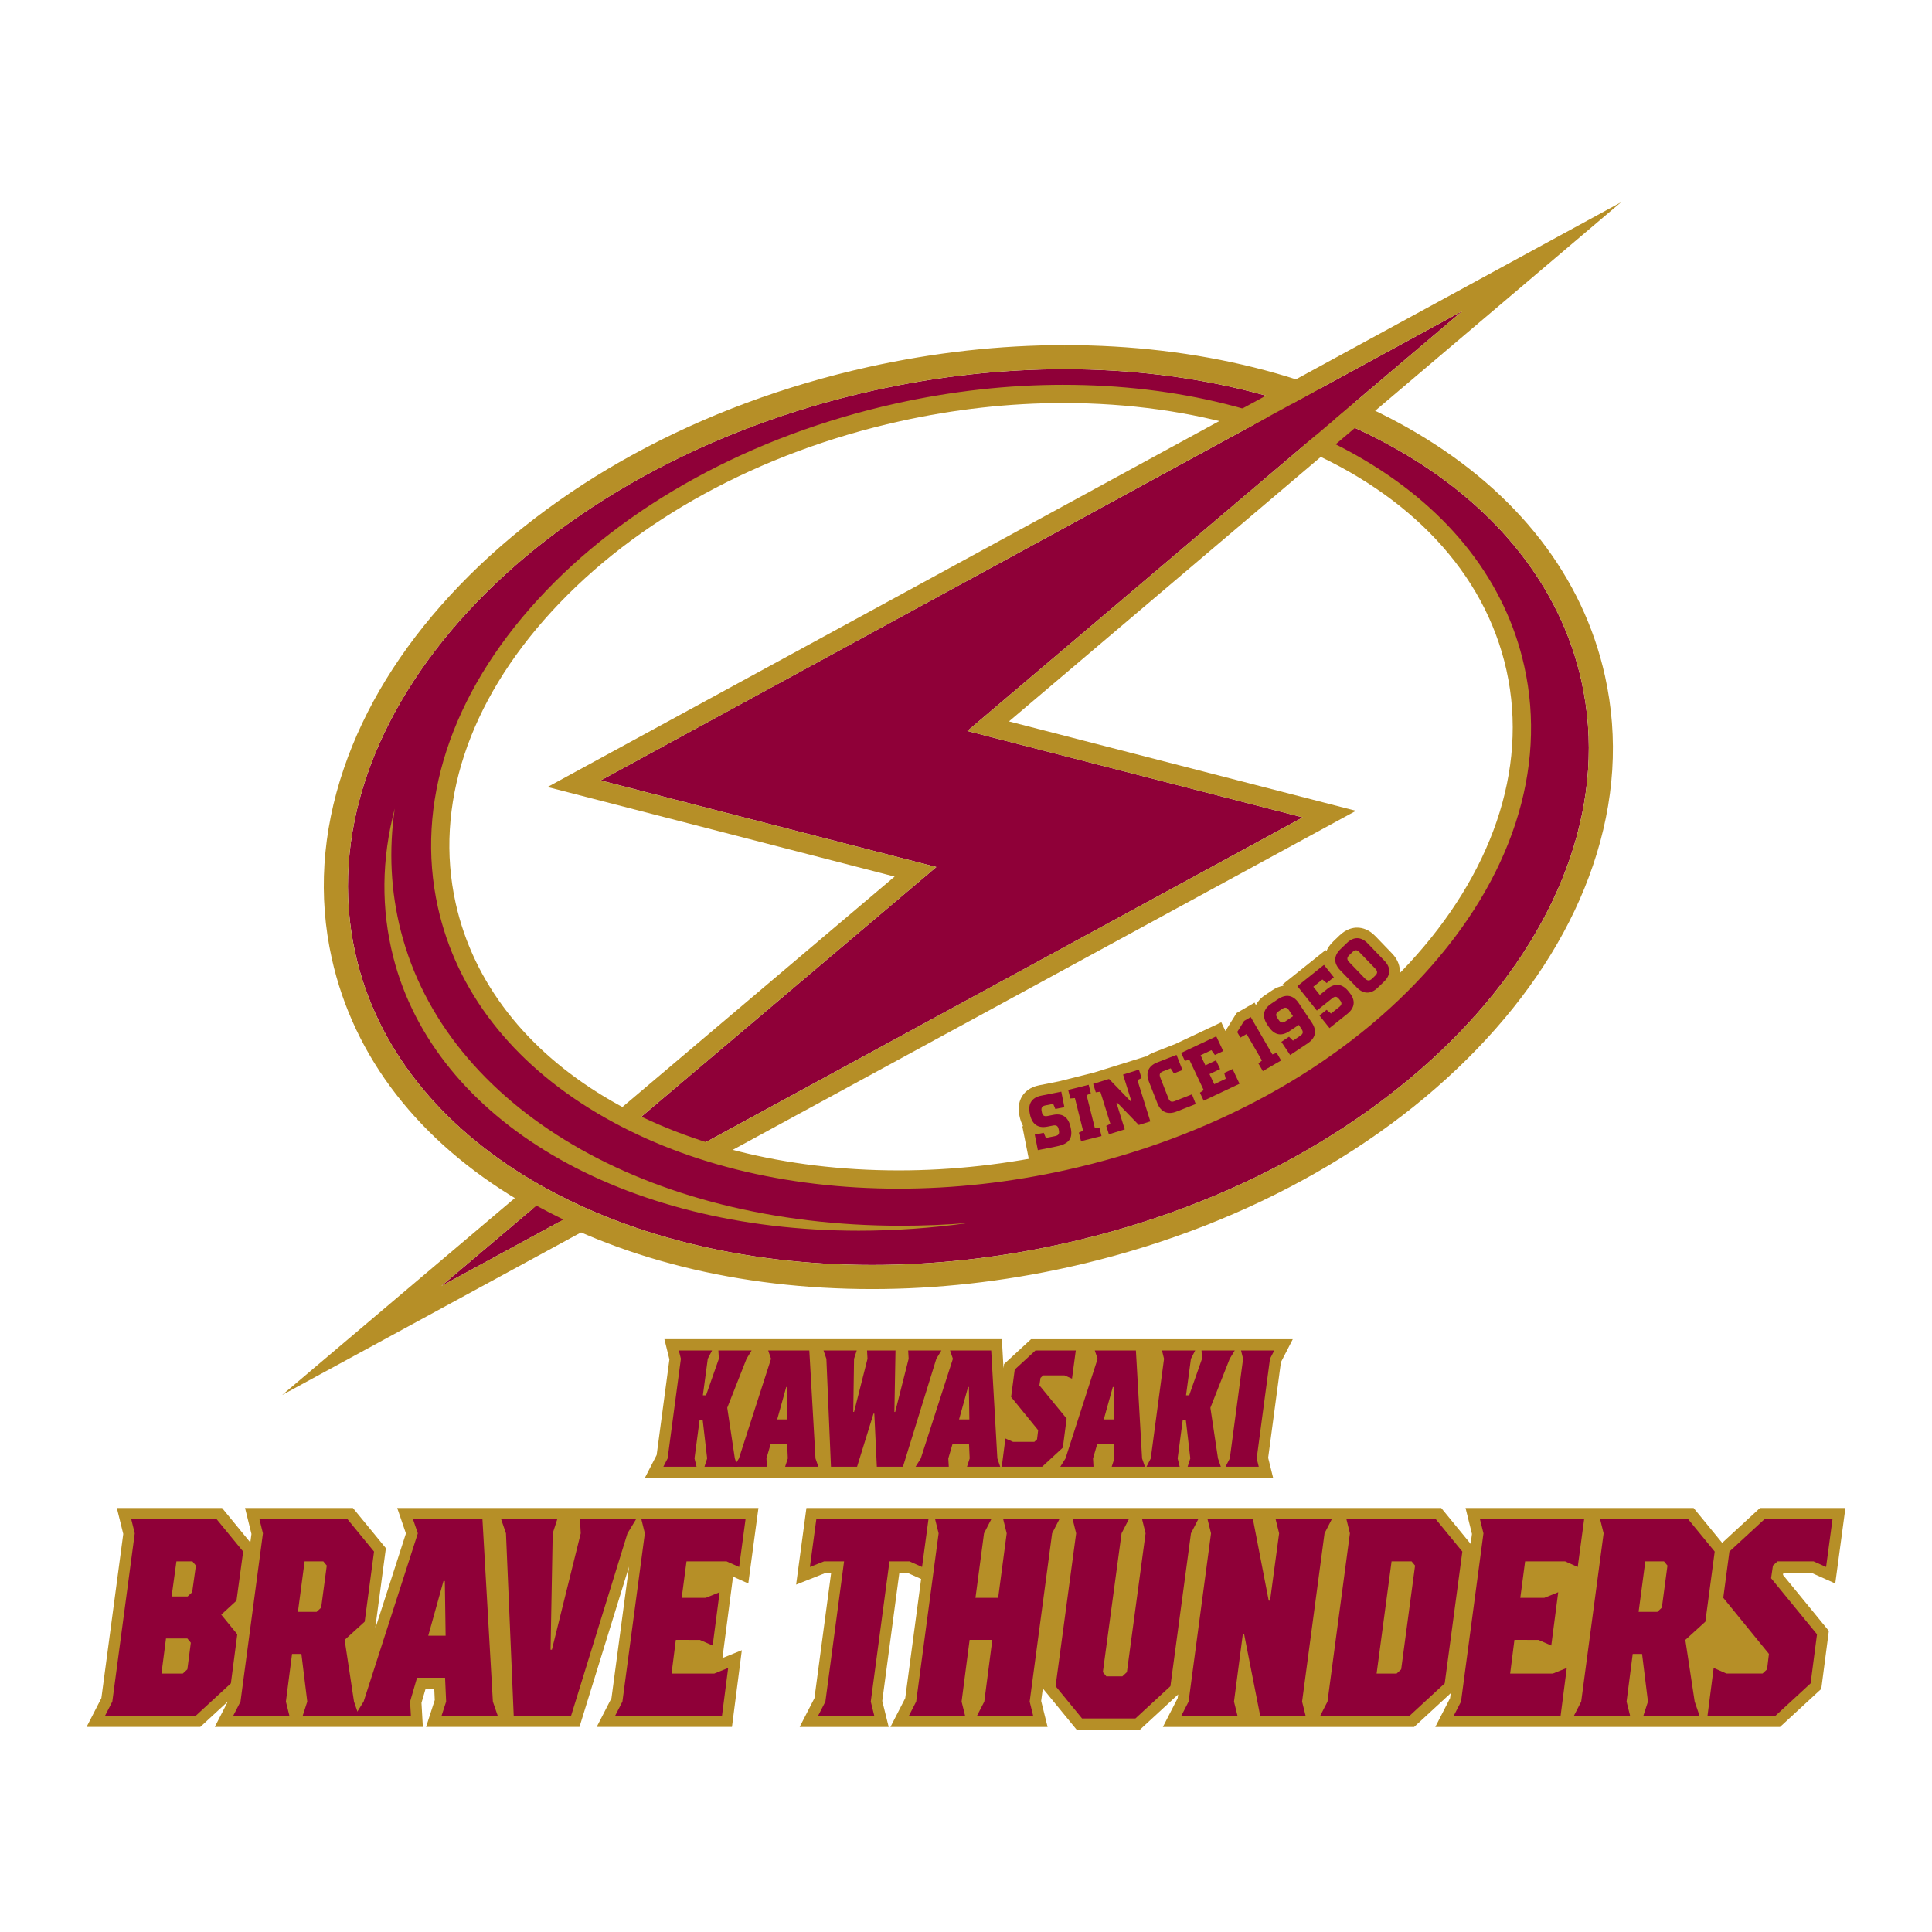 <?xml version="1.0" encoding="utf-8"?>
<!-- Generator: Adobe Illustrator 25.2.1, SVG Export Plug-In . SVG Version: 6.00 Build 0)  -->
<svg version="1.1" id="レイヤー_1" xmlns="http://www.w3.org/2000/svg" xmlns:xlink="http://www.w3.org/1999/xlink" x="0px"
	 y="0px" viewBox="0 0 155 155" style="enable-background:new 0 0 155 155;" xml:space="preserve">
<style type="text/css">
	.st0{fill:#B68F27;}
	.st1{fill:#8F0038;}
	.st2{fill:none;}
</style>
<g>
	<path class="st0" d="M69.97,103.418c-10.696,0-20.468-2.439-28.26-7.053c-8.114-4.805-13.333-11.542-15.094-19.484
		c-1.103-4.971-0.777-10.092,0.968-15.22c1.661-4.882,4.533-9.56,8.536-13.904
		c8.121-8.812,20.039-15.316,33.559-18.316c5.243-1.162,10.534-1.752,15.729-1.752v0.677
		c-5.145,0-10.388,0.584-15.582,1.736c-13.386,2.97-25.18,9.402-33.208,18.113
		c-3.939,4.274-6.763,8.872-8.394,13.664c-1.704,5.009-2.023,10.007-0.947,14.856
		c1.72,7.755,6.83,14.341,14.778,19.048c7.688,4.553,17.341,6.959,27.915,6.959
		c5.144,0,10.387-0.584,15.582-1.736c13.387-2.97,25.18-9.402,33.208-18.113
		c3.939-4.274,6.763-8.872,8.394-13.664c1.704-5.01,2.023-10.008,0.947-14.856
		c-1.72-7.754-6.83-14.341-14.778-19.047c-7.687-4.553-17.34-6.96-27.914-6.96v-0.677
		c10.695,0,20.467,2.439,28.259,7.054c8.113,4.805,13.333,11.542,15.094,19.484
		c1.102,4.971,0.777,10.092-0.968,15.22c-1.661,4.882-4.533,9.56-8.537,13.904
		c-8.121,8.812-20.039,15.316-33.559,18.316C80.456,102.828,75.164,103.418,69.97,103.418z"/>
	<path class="st1" d="M126.877,54.644c-3.388-15.276-20.637-25.024-41.469-25.024
		c-4.947,0-10.097,0.55-15.31,1.706c-27.166,6.025-45.789,26.233-41.596,45.136
		c3.388,15.276,20.637,25.024,41.469,25.024c4.947,0,10.097-0.55,15.31-1.706
		C112.446,93.755,131.069,73.547,126.877,54.644z M85.323,92.934c-4.5,0.998-8.945,1.473-13.217,1.473
		c-18.091,0-33.087-8.509-36.042-21.831C32.411,56.109,48.544,38.525,72.097,33.301
		c4.5-0.998,8.945-1.473,13.217-1.473c18.091-0,33.087,8.509,36.042,21.831
		C125.008,70.127,108.876,87.711,85.323,92.934z"/>
	<path class="st0" d="M85.409,29.62 M85.409,28.027c-5.171,0-10.439,0.587-15.656,1.744
		C56.3,32.754,44.444,39.223,36.369,47.985c-3.972,4.309-6.82,8.947-8.465,13.784
		c-1.724,5.069-2.047,10.128-0.958,15.038c1.741,7.848,6.905,14.51,14.937,19.266
		c7.74,4.583,17.452,7.006,28.088,7.006c5.17,0,10.437-0.587,15.655-1.744c13.453-2.984,25.309-9.452,33.384-18.214
		c3.972-4.309,6.82-8.947,8.465-13.784c1.724-5.069,2.047-10.128,0.958-15.038
		c-1.74-7.848-6.905-14.51-14.936-19.266c-7.74-4.584-17.452-7.006-28.086-7.006 M126.877,54.644
		C131.069,73.547,112.446,93.755,85.28,99.78c-5.213,1.156-10.363,1.706-15.31,1.706
		c-20.832,0-38.081-9.748-41.469-25.024C24.309,57.559,42.932,37.351,70.098,31.326
		c5.213-1.156,10.363-1.706,15.31-1.706C106.24,29.619,123.489,39.368,126.877,54.644z"/>
	<path class="st0" d="M85.315,31.829 M85.315,30.873c-4.435,0-8.951,0.503-13.425,1.495
		c-11.581,2.568-21.779,8.147-28.716,15.708c-7.023,7.655-9.88,16.429-8.044,24.707
		c1.491,6.724,5.914,12.438,12.789,16.526c6.662,3.961,15.026,6.054,24.186,6.054
		c4.434,0,8.951-0.503,13.425-1.495c11.581-2.568,21.779-8.147,28.716-15.708c7.023-7.655,9.88-16.429,8.044-24.707
		c-1.491-6.723-5.914-12.438-12.789-16.525c-6.663-3.961-15.026-6.054-24.185-6.054 M121.356,53.66
		c3.652,16.467-12.48,34.051-36.033,39.275c-4.5,0.998-8.945,1.473-13.217,1.473
		c-18.091,0-33.087-8.509-36.042-21.831C32.411,56.109,48.544,38.525,72.097,33.301
		c4.5-0.998,8.945-1.473,13.217-1.473C103.406,31.829,118.402,40.338,121.356,53.66z"/>
	<path class="st0" d="M111.681,76.494l-1.339-1.391c-0.529-0.549-1.067-0.672-1.425-0.68
		c-0.352-0.012-0.901,0.097-1.451,0.626l-0.509,0.491c-0.271,0.26-0.438,0.523-0.538,0.765l-0.067-0.084
		l-3.456,2.76l0.079,0.099c-0.299,0.05-0.602,0.164-0.899,0.363l-0.574,0.384
		c-0.379,0.254-0.605,0.537-0.741,0.801l-0.11-0.19l-1.444,0.836l-0.895,1.439l-0.33-0.699l-3.679,1.738
		l-1.775,0.695c-0.227,0.089-0.419,0.207-0.59,0.338l-0.011-0.034l-2.708,0.846l-0.001-0.001l-1.421,0.444
		l-2.853,0.716l-1.569,0.311c-0.751,0.149-1.146,0.535-1.344,0.834c-0.198,0.297-0.402,0.807-0.255,1.552
		l0.017,0.087c0.061,0.307,0.158,0.577,0.291,0.807l-0.067,0.013l0.577,2.906l2.302-0.456
		c0.505-0.1,0.88-0.263,1.159-0.461l0.057,0.227l2.278-0.57l0.018,0.057l0.989-0.308l0.001-0l0,0
		l3.95-1.232l-0.158-0.507c0.203,0.078,0.419,0.122,0.649,0.122c0.273,0,0.561-0.057,0.858-0.172l1.452-0.569
		l0.017,0.035l0.513-0.242l0.35-0.137l-0.009-0.024l3.551-1.677l-1.281-2.713l-0.055,0.026l-0.556-1.176
		l0.528,0.913l0.498-0.289l0.448,0.773L99.869,85.12l1.138,1.965l2.247-1.302l0.022,0.032l0.499-0.334l0.163-0.094
		l-0.006-0.011l1.462-0.978c0.517-0.347,0.754-0.748,0.862-1.075l0.276,0.345l2.099-1.677
		c0.595-0.475,0.768-0.998,0.809-1.354c0.006-0.054,0.009-0.114,0.01-0.176c0.077,0.011,0.151,0.018,0.218,0.019
		c0.01,0,0.019,0,0.029,0c0.357,0,0.884-0.112,1.418-0.626l0.51-0.491c0.548-0.529,0.672-1.066,0.68-1.423
		C112.31,77.582,112.209,77.04,111.681,76.494z"/>
	<path class="st2" d="M31.066,83.202c-0.467-0.84-0.886-1.705-1.254-2.592
		C30.18,81.497,30.599,82.361,31.066,83.202z"/>
	<path class="st2" d="M48.807,97.68c0.452,0.179,0.906,0.355,1.368,0.522C49.713,98.035,49.258,97.859,48.807,97.68
		L48.807,97.68z"/>
	<path class="st2" d="M43.929,63.14l54.517-29.697c-4.075-1.053-8.501-1.614-13.131-1.614
		c-4.272,0-8.718,0.475-13.217,1.473c-7.36,1.632-13.996,4.472-19.53,8.107
		c-1.107,0.727-2.169,1.486-3.185,2.273c-1.523,1.181-2.941,2.426-4.242,3.725
		c-0.434,0.433-0.855,0.872-1.262,1.316c-0.815,0.888-1.577,1.799-2.283,2.728
		c-0.706,0.929-1.355,1.877-1.946,2.84c-0.591,0.963-1.122,1.942-1.591,2.932
		c-0.469,0.991-0.876,1.993-1.218,3.005c-1.367,4.046-1.69,8.232-0.777,12.349
		c1.564,7.051,6.503,12.753,13.488,16.56L71.774,70.326L43.929,63.14z"/>
	<path class="st2" d="M31.066,83.202c1.4,2.521,3.232,4.824,5.426,6.883C34.297,88.026,32.466,85.723,31.066,83.202z
		"/>
	<path class="st2" d="M42.694,94.703c-2.294-1.358-4.374-2.903-6.203-4.618C38.32,91.799,40.401,93.344,42.694,94.703
		z"/>
	<path class="st2" d="M108.784,65.05L58.181,92.58c4.291,1.19,8.991,1.827,13.924,1.827
		c4.272,0,8.718-0.475,13.217-1.473c23.553-5.224,39.686-22.808,36.034-39.275
		c-1.674-7.549-7.218-13.551-14.999-17.336L80.946,57.877L108.784,65.05z"/>
	<path class="st2" d="M42.694,94.703c0.055,0.033,0.113,0.063,0.168,0.095l0,0
		C42.807,94.765,42.749,94.735,42.694,94.703z"/>
	<path class="st0" d="M49.382,43.682c1.016-0.787,2.078-1.546,3.185-2.273C51.461,42.136,50.398,42.894,49.382,43.682z"
		/>
	<path class="st0" d="M39.65,54.29c0.591-0.963,1.24-1.911,1.946-2.84C40.89,52.379,40.24,53.327,39.65,54.29z"
		/>
	<path class="st0" d="M41.595,51.45c0.706-0.929,1.468-1.839,2.283-2.728C43.063,49.611,42.301,50.521,41.595,51.45
		z"/>
	<path class="st0" d="M45.14,47.407c1.301-1.298,2.719-2.544,4.242-3.725C47.859,44.863,46.442,46.108,45.14,47.407z"
		/>
	<path class="st0" d="M36.841,60.227c0.342-1.012,0.749-2.014,1.218-3.005C37.59,58.213,37.182,59.216,36.841,60.227z"
		/>
	<path class="st1" d="M35.4,103.179l9.806-5.335c-0.741-0.357-1.466-0.731-2.177-1.123L35.4,103.179z"/>
	<path class="st1" d="M105.595,31.343l-1.911,1.041l-1.907,1.039l-1.169,0.637L48.192,62.612l23.976,6.187l2.95,0.761
		l-2.325,1.968l-21.723,18.387c1.577,0.767,3.247,1.442,4.995,2.021l48.452-26.359l-23.962-6.174l-2.947-0.759
		l2.321-1.969l24.847-21.076l0.819-0.695l1.496-1.269l1.365-1.158l8.871-7.525L105.595,31.343z"/>
	<path class="st0" d="M35.4,103.179l7.629-6.457c-0.385-0.212-0.77-0.426-1.146-0.648
		c-0.104-0.061-0.202-0.127-0.304-0.189l-18.94,16.032l24.364-13.255c-0.608-0.262-1.208-0.533-1.797-0.817
		L35.4,103.179z"/>
	<path class="st0" d="M107.153,35.649l1.549-1.314l1.339-1.136l20.009-16.972l-26.498,14.434l-1.991,1.084
		l-1.883,1.026l-1.231,0.67L43.929,63.14l27.845,7.186L49.551,89.136c0.495,0.27,1.002,0.529,1.518,0.78
		l21.723-18.387l2.325-1.968l-2.95-0.761l-23.976-6.187l52.416-28.553l1.169-0.637l1.907-1.039l1.911-1.041
		l11.73-6.39l-8.871,7.525l-1.365,1.158l-1.496,1.269l-0.819,0.695l-24.847,21.076l-2.321,1.969l2.947,0.759
		l23.962,6.174L56.064,91.937c0.694,0.23,1.4,0.443,2.118,0.642l50.602-27.529l-27.838-7.173l25.411-21.555
		L107.153,35.649z"/>
	<path class="st0" d="M68.891,98.736c-18.98,0-33.985-8.816-37.337-21.939c-0.989-3.873-0.949-7.873,0.116-11.924
		c-0.488,3.345-0.324,6.641,0.491,9.831c3.611,14.136,19.733,23.634,40.118,23.634c1.792,0,3.605-0.074,5.425-0.222
		C74.75,98.528,71.802,98.736,68.891,98.736z"/>
	<polygon class="st0" points="83.57,93.731 84.061,90.405 96.497,85.171 98.638,82.915 108.037,78.027 111.218,78.866 
		111.756,79.718 105.983,84.823 98.638,88.757 88.804,92.574 	"/>
	<g>
		<path class="st1" d="M83.906,91.294l0.736-0.146c0.279-0.055,0.365-0.183,0.309-0.462l-0.015-0.077
			c-0.055-0.279-0.183-0.365-0.462-0.31l-0.439,0.087c-0.795,0.158-1.251-0.215-1.409-1.01l-0.016-0.083
			c-0.148-0.748,0.179-1.245,0.933-1.394l1.603-0.318l0.247,1.247l-0.724,0.143l-0.174-0.41l-0.617,0.122
			c-0.279,0.055-0.365,0.183-0.309,0.462l0.015,0.077c0.056,0.279,0.183,0.365,0.462,0.31l0.445-0.088
			c0.789-0.157,1.246,0.216,1.405,1.017l0.017,0.083c0.181,0.914-0.305,1.264-1.177,1.437l-1.472,0.291
			l-0.247-1.246l0.719-0.143L83.906,91.294z"/>
		<path class="st1" d="M87.833,90.483l0.367-0.03l0.172,0.687l-1.644,0.412l-0.172-0.687l0.338-0.147l-0.657-2.619
			l-0.367,0.029l-0.172-0.687l1.644-0.412l0.172,0.687l-0.338,0.147L87.833,90.483z"/>
		<path class="st1" d="M91.373,85.813l0.211,0.676l-0.329,0.166l1.033,3.312l-0.925,0.288l-1.733-1.794l-0.058,0.018
			l0.664,2.127l-1.272,0.397l-0.211-0.676l0.329-0.166l-0.804-2.578l-0.365,0.051l-0.211-0.676l1.272-0.397
			l1.733,1.793l0.058-0.018l-0.664-2.127L91.373,85.813z"/>
		<path class="st1" d="M93.92,85.709l-0.608,0.238c-0.265,0.104-0.327,0.245-0.223,0.51l0.649,1.657
			c0.104,0.265,0.245,0.327,0.51,0.223l1.38-0.541l0.305,0.777l-1.544,0.605
			c-0.71,0.278-1.259,0.038-1.535-0.666l-0.682-1.741c-0.278-0.71-0.038-1.259,0.666-1.535l1.55-0.607l0.477,1.217
			l-0.688,0.269L93.92,85.709z"/>
		<path class="st1" d="M97.186,84.251L96.321,84.66l0.383,0.81l0.854-0.404l0.331,0.701l-0.854,0.404l0.383,0.81
			l0.92-0.435l-0.12-0.466l0.668-0.316l0.558,1.182L96.57,88.305l-0.303-0.64l0.303-0.21l-1.154-2.442
			l-0.354,0.101l-0.303-0.64l2.819-1.332l0.558,1.182l-0.668,0.316L97.186,84.251z"/>
		<path class="st1" d="M101.243,85.081l-1.232-2.126l-0.497,0.288l-0.258-0.445l0.558-0.896l0.529-0.306l1.738,3
			l0.344-0.13l0.355,0.613l-1.466,0.85l-0.355-0.613L101.243,85.081z"/>
		<path class="st1" d="M104.2,82.225l-0.755,0.505c-0.699,0.468-1.247,0.26-1.662-0.359l-0.101-0.151
			c-0.455-0.679-0.338-1.267,0.291-1.688l0.574-0.384c0.634-0.424,1.222-0.308,1.643,0.321l1.058,1.58
			c0.424,0.634,0.308,1.222-0.326,1.647l-1.414,0.947l-0.708-1.057l0.614-0.411l0.318,0.312l0.579-0.387
			c0.236-0.158,0.266-0.31,0.108-0.546L104.2,82.225z M103.735,81.531l-0.323-0.483
			c-0.155-0.232-0.31-0.266-0.546-0.108l-0.277,0.185c-0.236,0.158-0.263,0.315-0.108,0.546l0.108,0.161
			c0.155,0.231,0.306,0.261,0.543,0.103L103.735,81.531z"/>
		<path class="st1" d="M106.219,77.411l0.793,0.994l-0.577,0.461l-0.343-0.284l-0.728,0.582l0.521,0.653l0.615-0.491
			c0.596-0.476,1.192-0.409,1.668,0.187l0.124,0.156c0.472,0.591,0.406,1.187-0.191,1.663l-1.438,1.148
			l-0.805-1.008l0.573-0.457l0.354,0.298l0.658-0.525c0.217-0.174,0.235-0.327,0.057-0.549l-0.068-0.085
			c-0.178-0.223-0.331-0.24-0.548-0.066l-1.235,0.986l-1.564-1.958L106.219,77.411z"/>
		<path class="st1" d="M111.072,77.081c0.525,0.545,0.514,1.144-0.036,1.674l-0.51,0.491
			c-0.549,0.529-1.149,0.518-1.674-0.027l-1.34-1.391c-0.529-0.55-0.518-1.149,0.031-1.678l0.51-0.492
			c0.549-0.529,1.149-0.518,1.678,0.032L111.072,77.081z M109.504,78.499c0.193,0.201,0.373,0.213,0.569,0.023
			l0.257-0.248c0.196-0.189,0.208-0.352-0.002-0.57l-1.264-1.312c-0.193-0.201-0.352-0.208-0.557-0.011
			l-0.257,0.248c-0.205,0.197-0.203,0.356-0.01,0.556L109.504,78.499z"/>
	</g>
	<path class="st0" d="M121.852,53.55c-1.787-8.056-7.886-14.505-16.618-18.341l-0.861,0.73
		c8.679,3.68,14.742,9.96,16.487,17.83c3.586,16.168-12.406,33.515-35.648,38.669
		c-4.37,0.969-8.78,1.46-13.108,1.46c-18.418,0-32.703-8.613-35.546-21.433
		c-1.73-7.798,1.002-16.108,7.693-23.401c6.736-7.343,16.664-12.765,27.954-15.269
		c4.37-0.969,8.78-1.46,13.108-1.46c5.305-0,10.264,0.718,14.708,2.042l1.241-0.676
		c-4.779-1.542-10.165-2.381-15.949-2.381c-4.401,0-8.885,0.499-13.328,1.484
		c-11.492,2.549-21.607,8.08-28.483,15.574c-6.921,7.544-9.74,16.177-7.936,24.307
		c2.949,13.296,17.632,22.229,36.537,22.229c4.401,0,8.885-0.499,13.328-1.484
		C109.221,88.154,125.559,70.264,121.852,53.55z"/>
	<g>
		<path class="st0" d="M103.717,107.44h-3.042h-2.267h-4.4h-1.943h-0.078h-0.651h-3.99H86.561h-3.843l-2.164,1.994
			l-0.044,0.334l-0.133-2.329h-3.237h-2.188h-9.166h-0.986h-2.887h-1.552h-7.058l0.402,1.624l-1.023,7.668
			l-0.951,1.848h5.491h3.228h5.347h1.124h2.507l0.046-0.149l0.007,0.149h2.331h1.296h6.229h2.174h1.91h0.536h6.533
			h2.63h3.714h2.377h2.933l-0.402-1.623l1.023-7.668L103.717,107.44z"/>
		<g>
			<path class="st0" d="M50.298,120.984H39.563h-0.624h-7.071l0.699,2.041l-2.413,7.489l-0.041,0.037l0.846-6.343
				l-2.643-3.224h-8.657l0.515,2.082l-0.091,0.682l-2.266-2.765H9.374l0.515,2.082l-1.756,13.174l-1.186,2.306h9.124
				l2.207-2.035l-1.046,2.035h9.593h3.231h3.869l-0.11-1.927l0.323-1.11h0.702l0.04,0.883l-0.697,2.155h6.163
				h0.852h5.292l3.975-12.86l-1.407,10.553l-1.186,2.306h10.852l0.792-6.152l-1.557,0.629l0.851-6.532l1.224,0.547
				l0.814-6.054h-8.207H50.298z"/>
			<polygon class="st0" points="145.302,126.173 147.239,127.038 148.053,120.984 141.199,120.984 138.167,123.78 
				135.875,120.984 128.127,120.984 127.218,120.984 117.577,120.984 118.092,123.067 117.986,123.862 115.627,120.984 
				108.327,120.984 106.863,120.984 97.614,120.984 95.722,120.984 86.472,120.984 84.901,120.984 75.525,120.984 
				73.866,120.984 64.697,120.984 63.871,127.129 66.284,126.173 66.683,126.173 65.341,136.241 64.154,138.548 
				71.297,138.548 70.782,136.465 72.154,126.173 72.773,126.173 73.9,126.677 72.625,136.241 71.439,138.548 
				84.046,138.548 83.53,136.465 83.664,135.462 83.877,135.723 83.878,135.72 86.38,138.773 91.448,138.773 
				94.521,135.94 94.481,136.241 93.295,138.548 104.436,138.548 105.9,138.548 113.453,138.548 116.389,135.84 
				116.336,136.241 115.15,138.548 124.791,138.548 126.002,138.548 135.959,138.548 137.615,138.548 
				142.807,138.548 146.116,135.497 146.724,130.845 143.045,126.352 143.071,126.173 			"/>
		</g>
		<g>
			<path class="st1" d="M54.626,109.013l-0.165-0.666h2.665l-0.343,0.666l-0.393,2.931h0.254l1.028-2.931l-0.038-0.666
				h2.665l-0.406,0.666l-1.548,3.93l0.609,4.064l0.228,0.666h-2.665l0.215-0.666l-0.355-3.064H56.124l-0.406,3.064
				l0.165,0.666h-2.665l0.343-0.666L54.626,109.013z"/>
			<path class="st1" d="M58.864,117.673l0.419-0.666l2.576-7.994l-0.229-0.666h3.3l0.495,8.66l0.229,0.666h-2.665
				l0.216-0.666l-0.051-1.132h-1.333l-0.33,1.132l0.038,0.666H58.864z M62.353,113.876h0.825l-0.038-2.598h-0.063
				L62.353,113.876z"/>
			<path class="st1" d="M68.456,113.276h0.063l1.079-4.263l-0.038-0.666h2.284l-0.089,4.93h0.064l1.079-4.263
				l-0.038-0.666h2.665l-0.406,0.666l-2.678,8.66h-2.094l-0.203-4.263h-0.064l-1.32,4.263h-2.094l-0.368-8.66
				l-0.229-0.666h2.665l-0.216,0.666L68.456,113.276z"/>
			<path class="st1" d="M73.454,117.673l0.419-0.666l2.576-7.994l-0.228-0.666h3.3l0.495,8.66l0.228,0.666h-2.665
				l0.216-0.666l-0.051-1.132h-1.333l-0.33,1.132l0.038,0.666H73.454z M76.944,113.876h0.825l-0.038-2.598h-0.064
				L76.944,113.876z"/>
			<path class="st1" d="M83.694,110.345l-0.216,0.2l-0.089,0.6l2.183,2.665l-0.304,2.331l-1.663,1.532h-3.236
				l0.292-2.265l0.609,0.266h1.713l0.216-0.2l0.089-0.733l-2.17-2.665l0.292-2.198l1.662-1.532h3.236
				l-0.305,2.265l-0.597-0.266H83.694z"/>
			<path class="st1" d="M85.064,117.673l0.419-0.666l2.576-7.994l-0.228-0.666h3.3l0.495,8.66l0.228,0.666h-2.665
				l0.216-0.666l-0.051-1.132h-1.333l-0.33,1.132l0.038,0.666H85.064z M88.554,113.876h0.825l-0.038-2.598h-0.063
				L88.554,113.876z"/>
			<path class="st1" d="M93.388,109.013l-0.165-0.666h2.665l-0.343,0.666l-0.393,2.931h0.254l1.028-2.931l-0.038-0.666
				h2.665l-0.406,0.666l-1.548,3.93l0.609,4.064l0.228,0.666h-2.665l0.216-0.666l-0.356-3.064h-0.254l-0.406,3.064
				l0.165,0.666h-2.665l0.343-0.666L93.388,109.013z"/>
			<path class="st1" d="M102.231,108.346l-0.343,0.666l-1.066,7.994l0.165,0.666h-2.665l0.343-0.666l1.066-7.994
				l-0.165-0.666H102.231z"/>
		</g>
		<g>
			<path class="st1" d="M10.811,123.016l-0.279-1.125h6.856l2.121,2.588l-0.536,3.937l-1.221,1.125l1.285,1.575
				l-0.514,3.937l-2.807,2.587H8.433l0.578-1.125L10.811,123.016z M14.667,134.266l0.364-0.338l0.279-2.137
				l-0.279-0.338h-1.714l-0.364,2.813H14.667z M15.417,127.741l0.3-2.137l-0.278-0.338h-1.285l-0.386,2.812h1.285
				L15.417,127.741z"/>
			<path class="st1" d="M23.216,137.641h-4.499l0.578-1.125l1.8-13.5l-0.278-1.125h7.07l2.121,2.588l-0.75,5.625
				l-1.607,1.462l0.75,4.95l0.386,1.125h-4.499l0.364-1.125l-0.471-3.825h-0.75l-0.493,3.825L23.216,137.641z
				 M23.902,129.316h1.5l0.364-0.338l0.45-3.375l-0.278-0.338h-1.5L23.902,129.316z"/>
			<path class="st1" d="M28.466,137.641l0.707-1.125l4.349-13.5l-0.386-1.125h5.57l0.836,14.625l0.386,1.125h-4.499
				l0.364-1.125l-0.086-1.913h-2.249l-0.557,1.913l0.064,1.125H28.466z M34.358,131.229h1.393l-0.064-4.387h-0.107
				L34.358,131.229z"/>
			<path class="st1" d="M51.026,121.891l-0.685,1.125l-4.521,14.625h-4.606l-0.621-14.625l-0.386-1.125h4.499
				l-0.364,1.125l-0.172,9.337h0.107l2.314-9.337l-0.064-1.125H51.026z"/>
			<path class="st1" d="M54.22,131.566l-0.343,2.7h3.428l1.114-0.45l-0.493,3.825h-8.569l0.578-1.125
				l1.8-13.5l-0.278-1.125h8.355l-0.514,3.825l-1.007-0.45h-3.214l-0.386,2.925h1.928l1.114-0.45l-0.557,4.275
				l-1.029-0.45H54.22z"/>
			<path class="st1" d="M65.64,137.641l0.579-1.125l1.499-11.25h-1.607l-1.135,0.45l0.514-3.825h8.998l-0.514,3.825
				l-1.007-0.45h-1.607l-1.5,11.25l0.278,1.125H65.64z"/>
			<path class="st1" d="M72.925,137.641l0.578-1.125l1.8-13.5l-0.279-1.125h4.499l-0.578,1.125l-0.686,5.175h1.821
				l0.685-5.175l-0.278-1.125h4.499l-0.578,1.125l-1.8,13.5l0.278,1.125H78.388l0.579-1.125l0.643-4.95h-1.821
				l-0.643,4.95l0.279,1.125H72.925z"/>
			<path class="st1" d="M93.9,135.278l-2.807,2.588h-4.285l-2.121-2.588l1.65-12.262l-0.278-1.125h4.499
				l-0.578,1.125l-1.5,11.137l0.279,0.337h1.285l0.364-0.337l1.499-11.137l-0.278-1.125h4.499l-0.579,1.125
				L93.9,135.278z"/>
			<path class="st1" d="M104.464,136.516l0.278,1.125h-3.642l-1.285-6.525h-0.107l-0.707,5.4l0.278,1.125h-4.499
				l0.578-1.125l1.8-13.5l-0.278-1.125h3.642l1.264,6.525h0.107l0.728-5.4l-0.278-1.125h4.499l-0.578,1.125
				L104.464,136.516z"/>
			<path class="st1" d="M108.3,123.016l-0.278-1.125h7.177l2.121,2.588l-1.414,10.575l-2.806,2.587h-7.177
				l0.578-1.125L108.3,123.016z M113.249,125.266h-1.607l-1.2,9h1.607l0.364-0.338l1.114-8.325
				L113.249,125.266z"/>
			<path class="st1" d="M121.499,131.566l-0.343,2.7h3.428l1.114-0.45l-0.493,3.825h-8.569l0.578-1.125
				l1.8-13.5l-0.278-1.125h8.355l-0.514,3.825l-1.007-0.45h-3.214l-0.386,2.925h1.928l1.114-0.45l-0.557,4.275
				l-1.028-0.45H121.499z"/>
			<path class="st1" d="M130.776,137.641h-4.499l0.578-1.125l1.8-13.5l-0.279-1.125h7.07l2.121,2.588
				l-0.75,5.625l-1.607,1.462l0.75,4.95l0.386,1.125h-4.499l0.364-1.125l-0.472-3.825h-0.75l-0.493,3.825
				L130.776,137.641z M131.462,129.316h1.5l0.364-0.338l0.45-3.375l-0.278-0.338h-1.499L131.462,129.316z"/>
			<path class="st1" d="M142.603,125.266l-0.364,0.338l-0.15,1.012l3.685,4.5l-0.514,3.937l-2.807,2.587h-5.463
				l0.493-3.825l1.028,0.45h2.892l0.364-0.338l0.15-1.238l-3.663-4.5l0.493-3.712l2.807-2.588h5.463
				l-0.514,3.825l-1.007-0.45H142.603z"/>
		</g>
	</g>
</g>
</svg>
